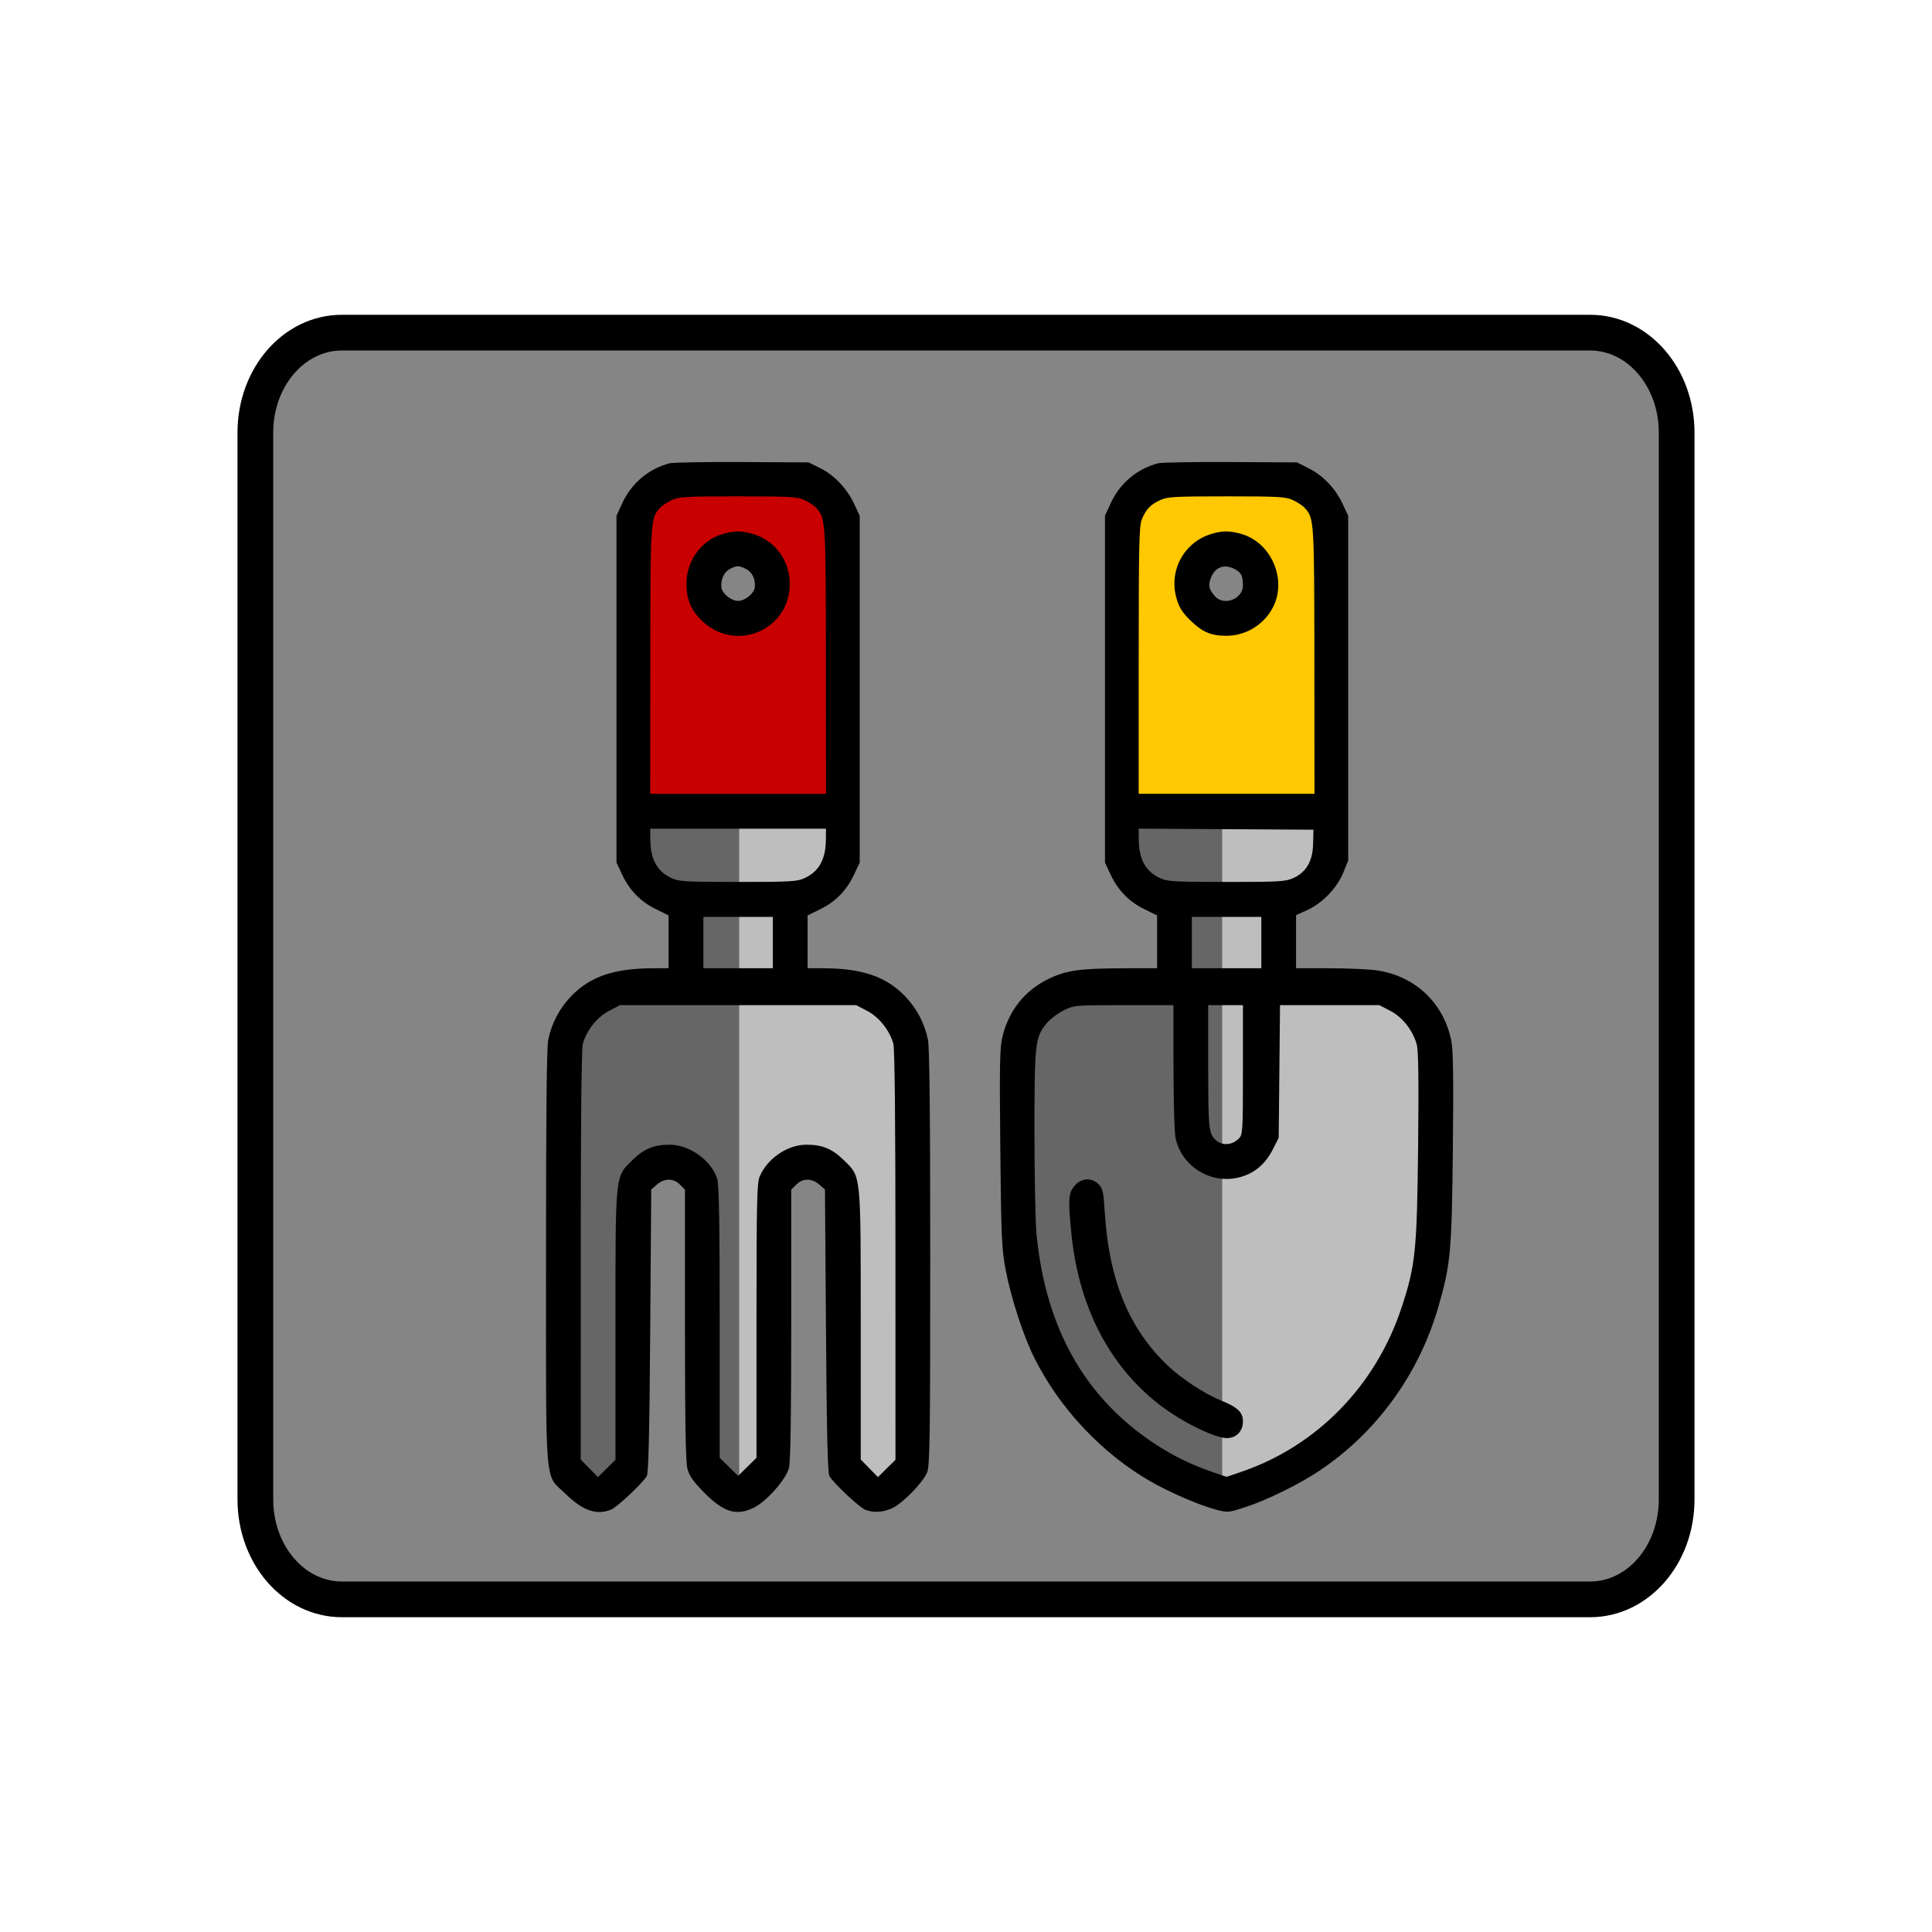 <svg width="230" height="230" viewBox="0 0 230 230" fill="none" xmlns="http://www.w3.org/2000/svg">
<path fill-rule="evenodd" clip-rule="evenodd" d="M40.7 39.6H189.3C195 39.6 199.6 44.9 199.6 51.5V178.5C199.6 185.1 195 190.4 189.3 190.4H40.7C35 190.4 30.4 185.1 30.4 178.5V51.5C30.4 44.9 35 39.6 40.7 39.6Z" fill="#858585" stroke="black" stroke-width="4.252" stroke-miterlimit="10"/>
<path d="M75.5 66V97H100.5V62C100.5 58.8 97.167 57.333 95.5 57H80.5C76.1 57 75.334 63 75.5 66Z" fill="#C80000" stroke="black"/>
<path d="M134.021 66V97H159.021V62C159.021 58.8 155.687 57.333 154.021 57H139.021C134.621 57 133.854 63 134.021 66Z" fill="#FFC800" stroke="black"/>
<circle cx="88.5" cy="69.5" r="4.5" fill="#858585"/>
<circle cx="147.021" cy="69.5" r="4.5" fill="#858585"/>
<path d="M158 96.5H133.5C133 97.833 132.3 101 133.5 103C134.7 105 137.667 106.5 139 107V117H128C122.8 117 121.167 123 121 126C120.833 130.333 120.6 140.6 121 147C121.5 155 127 163.5 129.5 168C131.5 171.6 140.667 175.833 145 177.5C145.5 177.333 148.5 176.1 156.5 172.5C164.5 168.9 169.167 156.667 170.5 151V124C170.5 118.8 164.833 117.167 162 117H153C152.667 113.667 152.2 107 153 107C153.8 107 156.667 103.667 158 102V96.5Z" fill="#666666"/>
<path d="M145.5 177.5V98H144.5L145.5 96H158C158.167 98 158.2 102.5 157 104.5C155.8 106.5 153.167 106.667 152 106.5V117H164C166.8 117 169.167 119.667 170 121C170.5 123.833 171.4 131.6 171 140C170.5 150.5 168 159 162 167.5C157.2 174.3 149 177 145.5 177.5Z" fill="#BEBEBE"/>
<path d="M77.5 104.5C75.9 103.7 75.5 99.833 75.5 98H74.5V96H99.5V104.5C99.5 106.1 95.833 107.167 94 107.5V117H102C106.8 117 108.667 121 109 123V174C108.333 175.167 106.4 177.5 104 177.5C101.6 177.5 100 175.167 99.5 174V144C100.167 143 100.7 140.4 97.5 138C94.3 135.6 92.167 139 91.5 141V174C91.5 175.5 90.5 175.5 89 177.5C87.8 179.1 85.5 175.833 84.5 174V142.5C84 141.667 82.4 139.6 80 138C77.6 136.4 75.333 139.333 74.5 141V174C74 175 72.6 177.1 71 177.5C69.4 177.9 68.667 175.333 68.5 174V120.5C68.5 118.5 72.5 117.333 74.5 117H81.5V106.5L77.5 104.5Z" fill="#666666"/>
<path d="M88 177V96H99.5C100.167 96.833 101.2 99.5 100 103.5C98.8 107.5 94.833 107.5 93 107C93 110.5 94.4 117.5 100 117.5C105.6 117.5 107.333 122.5 107.5 125V172.5C107.167 173.5 106 175.8 104 177C102 178.2 100.5 174.5 100 172.5V141C99.167 140.333 97 138.8 95 138C93 137.2 92.833 139.667 93 141C92.667 147.833 92.2 163.1 93 169.5C93.8 175.9 90 177.167 88 177Z" fill="#BEBEBE"/>
<path fill-rule="evenodd" clip-rule="evenodd" d="M79.718 55.152C77.226 55.801 75.174 57.525 74.093 59.877L73.392 61.4V82.042V102.683L74.033 104.056C74.927 105.971 76.22 107.311 78.041 108.211L79.596 108.98V112.122V115.264L77.711 115.269C73.139 115.281 70.276 116.25 68.047 118.542C66.624 120.006 65.687 121.767 65.269 123.765C65.079 124.669 64.999 132.523 65.003 149.781C65.009 178.038 64.785 175.352 67.342 177.851C69.367 179.829 70.97 180.394 72.707 179.741C73.409 179.477 76.484 176.599 76.998 175.724C77.207 175.367 77.318 170.701 77.406 158.42L77.528 141.604L78.211 141.014C79.103 140.244 80.172 140.248 80.945 141.025L81.543 141.624V157.65C81.543 169.012 81.625 174.003 81.826 174.802C82.044 175.675 82.477 176.307 83.739 177.596C86.123 180.033 87.636 180.51 89.736 179.49C91.241 178.758 93.585 176.109 93.924 174.755C94.109 174.016 94.195 168.613 94.195 157.65V141.624L94.793 141.025C95.566 140.248 96.635 140.244 97.527 141.014L98.21 141.604L98.332 158.42C98.42 170.701 98.531 175.367 98.74 175.724C99.254 176.599 102.328 179.477 103.031 179.741C104.037 180.119 105.139 180.048 106.239 179.532C107.472 178.955 109.872 176.495 110.365 175.304C110.695 174.506 110.741 171.414 110.741 149.728C110.741 132.529 110.659 124.667 110.469 123.765C110.051 121.767 109.114 120.006 107.691 118.542C105.462 116.25 102.599 115.281 98.027 115.269L96.142 115.264V112.122V108.98L97.697 108.211C99.518 107.311 100.811 105.971 101.705 104.056L102.346 102.683V82.042V61.4L101.699 60.014C100.833 58.159 99.309 56.55 97.636 55.726L96.263 55.048L88.356 55.005C84.006 54.981 80.119 55.047 79.718 55.152ZM137.87 55.152C135.379 55.801 133.327 57.525 132.245 59.877L131.544 61.4V82.042V102.683L132.185 104.056C133.079 105.971 134.373 107.311 136.193 108.211L137.749 108.98V112.122V115.264L133.795 115.272C128.493 115.283 126.884 115.516 124.73 116.585C121.995 117.941 120.141 120.263 119.366 123.3C119.019 124.659 118.984 126.301 119.083 136.607C119.185 147.173 119.248 148.638 119.702 151.069C120.336 154.469 121.806 158.993 123.151 161.684C126.138 167.662 131.206 173.049 136.943 176.345C139.226 177.656 142.785 179.196 144.697 179.699C146.185 180.091 146.207 180.09 148.344 179.391C150.877 178.564 154.708 176.674 157.096 175.073C163.888 170.52 168.905 163.609 171.223 155.612C172.695 150.536 172.83 149.071 172.959 136.784C173.045 128.553 172.998 125.041 172.787 123.96C171.904 119.432 168.483 116.181 163.905 115.52C162.968 115.384 160.423 115.272 158.248 115.269L154.294 115.264V112.106V108.949L155.693 108.306C157.467 107.491 159.201 105.663 159.939 103.829L160.499 102.439V81.919V61.4L159.851 60.014C158.988 58.164 157.541 56.637 155.825 55.765L154.416 55.048L146.508 55.005C142.159 54.981 138.272 55.047 137.87 55.152ZM95.777 59.539C96.312 59.785 96.952 60.215 97.199 60.494C98.293 61.729 98.31 62 98.321 78.683L98.332 94.5H87.869H77.406L77.417 78.683C77.428 62 77.445 61.729 78.539 60.494C78.786 60.215 79.426 59.785 79.961 59.539C80.833 59.136 81.655 59.09 87.869 59.09C94.083 59.09 94.905 59.136 95.777 59.539ZM153.929 59.539C154.464 59.785 155.104 60.215 155.351 60.494C156.445 61.729 156.462 62 156.473 78.683L156.484 94.5H146.021H135.559V78.614C135.559 64.87 135.609 62.606 135.933 61.828C136.437 60.617 136.956 60.072 138.114 59.539C138.986 59.136 139.808 59.09 146.021 59.09C152.235 59.09 153.057 59.136 153.929 59.539ZM85.922 63.607C83.461 64.375 81.727 66.787 81.721 69.453C81.716 71.414 82.31 72.772 83.735 74.058C87.778 77.708 94.065 74.895 94.025 69.453C94.005 66.728 92.258 64.354 89.71 63.591C88.254 63.155 87.361 63.159 85.922 63.607ZM144.129 63.591C140.93 64.594 139.125 67.963 140.054 71.199C140.384 72.346 140.728 72.892 141.761 73.901C143.14 75.249 144.175 75.687 145.993 75.689C148.365 75.692 150.579 74.303 151.61 72.164C153.186 68.895 151.321 64.627 147.863 63.591C146.416 63.158 145.51 63.158 144.129 63.591ZM88.851 67.755C89.568 68.128 89.972 69.013 89.852 69.95C89.759 70.669 88.675 71.537 87.869 71.537C87.063 71.537 85.979 70.669 85.886 69.95C85.77 69.044 86.168 68.132 86.838 67.767C87.689 67.303 87.976 67.302 88.851 67.755ZM146.977 67.742C147.765 68.151 147.968 68.554 147.968 69.708C147.968 71.308 145.707 72.177 144.64 70.988C143.903 70.165 143.799 69.645 144.188 68.711C144.699 67.482 145.765 67.113 146.977 67.742ZM98.321 99.935C98.301 102.307 97.506 103.748 95.777 104.545C94.905 104.947 94.083 104.993 87.869 104.993C81.655 104.993 80.833 104.947 79.961 104.545C78.232 103.748 77.437 102.307 77.417 99.935L77.406 98.653H87.869H98.332L98.321 99.935ZM156.324 100.439C156.276 102.51 155.521 103.824 153.974 104.53C153.05 104.95 152.314 104.993 146.021 104.993C139.808 104.993 138.986 104.947 138.114 104.545C136.384 103.747 135.589 102.307 135.569 99.933L135.559 98.648L145.961 98.711L156.362 98.775L156.324 100.439ZM92.005 112.21V115.264H87.869H83.733V112.21V109.157H87.869H92.005V112.21ZM150.158 112.21V115.264H146.021H141.885V112.21V109.157H146.021H150.158V112.21ZM103.231 120.342C104.653 121.084 105.911 122.662 106.353 124.259C106.514 124.843 106.602 133.677 106.603 149.474L106.604 173.79L105.56 174.818L104.517 175.847L103.492 174.799L102.468 173.751V157.865C102.468 139.499 102.535 140.149 100.438 138.099C99.059 136.751 97.889 136.271 95.992 136.275C93.728 136.279 91.326 137.928 90.423 140.097C90.112 140.846 90.059 143.346 90.059 157.259V173.546L88.964 174.625L87.869 175.703L86.774 174.625L85.679 173.546V157.441C85.679 145.926 85.599 141.067 85.397 140.39C84.74 138.188 82.119 136.279 79.746 136.275C77.849 136.271 76.679 136.751 75.3 138.099C73.203 140.15 73.27 139.497 73.27 157.885V173.79L72.226 174.818L71.182 175.847L70.158 174.799L69.134 173.751L69.135 149.454C69.136 133.671 69.224 124.843 69.385 124.259C69.827 122.662 71.085 121.084 72.507 120.342L73.812 119.661H87.869H101.926L103.231 120.342ZM139.701 127.051C139.704 131.193 139.817 134.923 139.956 135.539C140.705 138.842 144.05 140.946 147.365 140.201C149.192 139.79 150.584 138.674 151.494 136.891L152.226 135.453L152.305 127.557L152.383 119.661H158.299H164.215L165.52 120.342C166.98 121.104 168.217 122.688 168.67 124.379C168.859 125.082 168.905 128.763 168.822 136.51C168.689 148.983 168.511 150.683 166.81 155.788C163.736 165.013 156.733 172.164 147.785 175.215L146.021 175.817L144.379 175.254C141.81 174.372 139.624 173.303 137.444 171.862C129.168 166.391 124.529 158.195 123.405 147.056C123.265 145.664 123.15 140.16 123.15 134.825C123.15 124.146 123.222 123.496 124.602 121.821C125.007 121.329 125.908 120.642 126.604 120.294C127.86 119.665 127.907 119.661 133.782 119.661H139.695L139.701 127.051ZM147.968 127.356C147.968 134.692 147.945 135.073 147.487 135.533C146.394 136.631 144.767 136.337 144.185 134.938C143.903 134.261 143.832 132.628 143.832 126.875V119.661H145.9H147.968V127.356ZM127.916 141.177C127.184 142.05 127.139 142.771 127.552 146.917C128.479 156.199 132.651 163.696 139.397 168.203C141.848 169.84 144.855 171.197 146.04 171.202C147.179 171.206 147.968 170.393 147.968 169.216C147.968 168.127 147.347 167.532 145.374 166.733C143.413 165.939 140.7 164.164 139.027 162.579C134.414 158.21 132.025 152.404 131.522 144.346C131.368 141.883 131.28 141.481 130.787 140.987C129.946 140.143 128.714 140.224 127.916 141.177Z" fill="black"/>
</svg>
